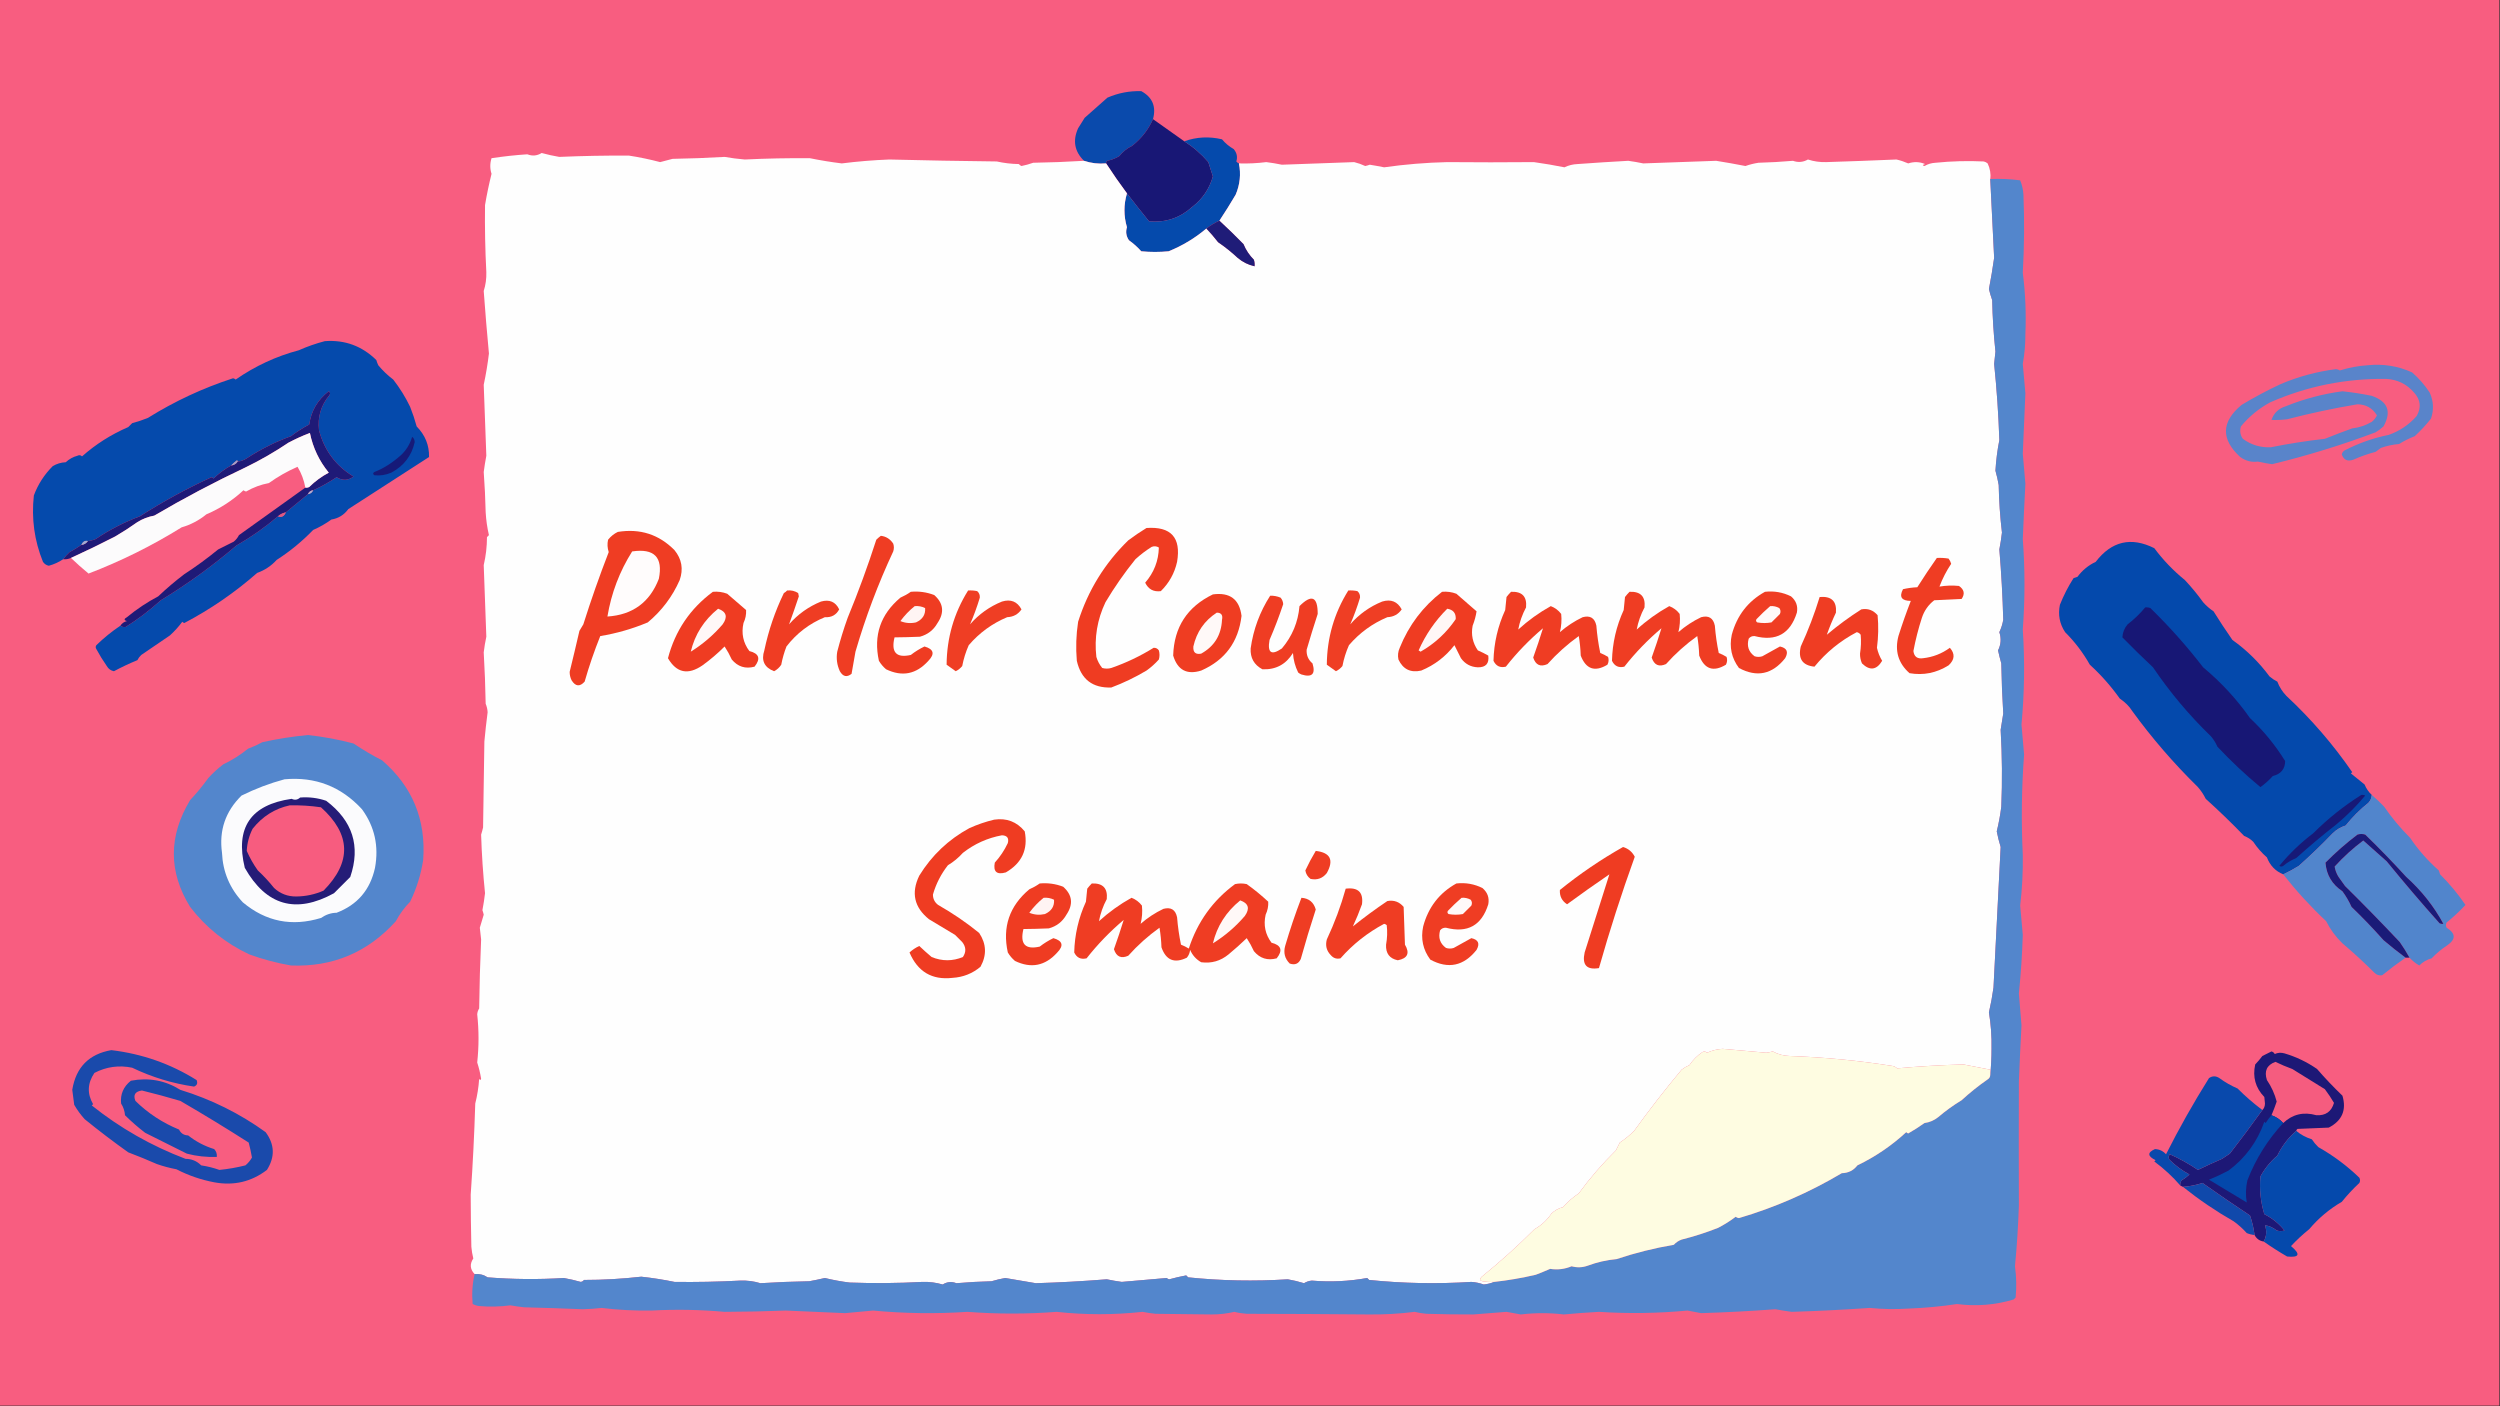 <?xml version="1.0" encoding="UTF-8"?>
<!DOCTYPE svg PUBLIC "-//W3C//DTD SVG 1.1//EN" "http://www.w3.org/Graphics/SVG/1.1/DTD/svg11.dtd">
<svg xmlns="http://www.w3.org/2000/svg" version="1.1" width="1920px" height="1080px" style="shape-rendering:geometricPrecision; text-rendering:geometricPrecision; image-rendering:optimizeQuality; fill-rule:evenodd; clip-rule:evenodd" xmlns:xlink="http://www.w3.org/1999/xlink">
<rect width="100%" height="100%" fill="#333333" stroke="none"/>
<g><path style="opacity:1" fill="#f85d80" d="M -0.5,-0.5 C 639.5,-0.5 1279.5,-0.5 1919.5,-0.5C 1919.5,359.5 1919.5,719.5 1919.5,1079.5C 1279.5,1079.5 639.5,1079.5 -0.5,1079.5C -0.5,719.5 -0.5,359.5 -0.5,-0.5 Z"/></g>
<g><path style="opacity:1" fill="#0a4aac" d="M 885.5,91.5 C 881.969,99.556 876.636,106.389 869.5,112C 865.59,113.907 862.256,116.573 859.5,120C 856.673,121.623 853.673,122.79 850.5,123.5C 849.702,123.957 849.369,124.624 849.5,125.5C 843.612,126.012 837.945,125.345 832.5,123.5C 825.204,116.276 823.704,107.942 828,98.5C 829.667,95.833 831.333,93.167 833,90.5C 838.833,85.333 844.667,80.167 850.5,75C 858.813,71.404 867.479,69.737 876.5,70C 885.099,74.709 888.099,81.876 885.5,91.5 Z"/></g>
<g><path style="opacity:1" fill="#181775" d="M 885.5,91.5 C 893.462,97.154 901.462,102.821 909.5,108.5C 916.336,112.82 922.503,118.154 928,124.5C 929.174,128.177 930.341,131.844 931.5,135.5C 928.796,145.061 923.462,152.894 915.5,159C 906.127,167.413 895.127,171.08 882.5,170C 876.696,162.865 871.03,155.698 865.5,148.5C 859.91,140.979 854.577,133.312 849.5,125.5C 849.369,124.624 849.702,123.957 850.5,123.5C 853.673,122.79 856.673,121.623 859.5,120C 862.256,116.573 865.59,113.907 869.5,112C 876.636,106.389 881.969,99.556 885.5,91.5 Z"/></g>
<g><path style="opacity:1" fill="#054aac" d="M 951.5,125.5 C 953.136,133.748 952.303,141.748 949,149.5C 944.973,156.338 940.807,163.004 936.5,169.5C 932.879,171.142 929.546,173.142 926.5,175.5C 917.818,182.846 908.151,188.68 897.5,193C 890.5,193.667 883.5,193.667 876.5,193C 873.631,189.796 870.465,186.963 867,184.5C 864.876,181.333 864.376,178 865.5,174.5C 862.942,165.847 862.942,157.18 865.5,148.5C 871.03,155.698 876.696,162.865 882.5,170C 895.127,171.08 906.127,167.413 915.5,159C 923.462,152.894 928.796,145.061 931.5,135.5C 930.341,131.844 929.174,128.177 928,124.5C 922.503,118.154 916.336,112.82 909.5,108.5C 918.976,105.15 928.643,104.65 938.5,107C 941.062,110.065 944.062,112.565 947.5,114.5C 949.917,117.434 950.584,120.6 949.5,124C 950.044,124.717 950.711,125.217 951.5,125.5 Z"/></g>
<g><path style="opacity:1" fill="#fefefe" d="M 832.5,123.5 C 837.945,125.345 843.612,126.012 849.5,125.5C 854.577,133.312 859.91,140.979 865.5,148.5C 862.942,157.18 862.942,165.847 865.5,174.5C 864.376,178 864.876,181.333 867,184.5C 870.465,186.963 873.631,189.796 876.5,193C 883.5,193.667 890.5,193.667 897.5,193C 908.151,188.68 917.818,182.846 926.5,175.5C 929.635,178.808 932.635,182.308 935.5,186C 940.764,189.59 945.764,193.59 950.5,198C 954.309,201.238 958.642,203.404 963.5,204.5C 963.66,202.801 963.494,201.134 963,199.5C 959.518,196.023 956.852,192.023 955,187.5C 948.991,181.325 942.825,175.325 936.5,169.5C 940.807,163.004 944.973,156.338 949,149.5C 952.303,141.748 953.136,133.748 951.5,125.5C 958.53,125.721 965.53,125.387 972.5,124.5C 976.544,125.005 980.544,125.671 984.5,126.5C 1002.97,125.801 1021.47,125.134 1040,124.5C 1042.9,125.205 1045.73,126.205 1048.5,127.5C 1049.69,127.244 1050.86,126.911 1052,126.5C 1055.72,127.096 1059.38,127.762 1063,128.5C 1079.04,126.219 1095.2,124.885 1111.5,124.5C 1133.67,124.71 1155.84,124.71 1178,124.5C 1185.92,125.604 1193.76,126.938 1201.5,128.5C 1204.64,126.978 1207.97,126.145 1211.5,126C 1224.5,125.047 1237.5,124.214 1250.5,123.5C 1254.36,124.028 1258.2,124.695 1262,125.5C 1280.65,124.807 1299.32,124.141 1318,123.5C 1325.52,124.698 1333.02,126.031 1340.5,127.5C 1343.75,126.355 1347.08,125.521 1350.5,125C 1359.36,124.763 1368.19,124.263 1377,123.5C 1380.98,124.939 1384.81,124.606 1388.5,122.5C 1393.03,123.976 1397.7,124.642 1402.5,124.5C 1420.51,123.928 1438.51,123.262 1456.5,122.5C 1459.59,123.21 1462.59,124.21 1465.5,125.5C 1469.99,124.04 1474.32,124.206 1478.5,126C 1476.4,126.556 1476.24,127.056 1478,127.5C 1480.58,125.981 1483.41,125.148 1486.5,125C 1498.81,123.74 1511.15,123.407 1523.5,124C 1524.62,124.249 1525.62,124.749 1526.5,125.5C 1528.41,129.534 1529.07,133.534 1528.5,137.5C 1529.44,157.671 1530.44,177.838 1531.5,198C 1530.36,206.149 1529.02,214.149 1527.5,222C 1528.17,224.859 1529.01,227.692 1530,230.5C 1530.27,243.704 1531.1,256.871 1532.5,270C 1532.13,273.163 1531.8,276.33 1531.5,279.5C 1533.51,298.957 1534.84,318.457 1535.5,338C 1533.97,345.69 1532.97,353.523 1532.5,361.5C 1533.52,365.113 1534.36,368.779 1535,372.5C 1535.23,384.712 1536.06,396.878 1537.5,409C 1537,413.366 1536.33,417.7 1535.5,422C 1537.01,439.957 1538.01,457.957 1538.5,476C 1537.94,479.291 1536.94,482.458 1535.5,485.5C 1537.09,490.374 1536.75,495.041 1534.5,499.5C 1535.23,502.852 1536.06,506.185 1537,509.5C 1537.21,522.355 1537.71,535.188 1538.5,548C 1537.87,552.175 1537.21,556.342 1536.5,560.5C 1537.64,580.142 1537.81,599.809 1537,619.5C 1536.21,625.944 1535.04,632.277 1533.5,638.5C 1534.29,642.561 1535.29,646.561 1536.5,650.5C 1534.73,686.49 1532.9,722.49 1531,758.5C 1530.12,764.898 1528.95,771.231 1527.5,777.5C 1529.03,786.74 1529.7,796.073 1529.5,805.5C 1529.5,812.342 1529.17,819.009 1528.5,825.5C 1528.5,824.167 1528.5,822.833 1528.5,821.5C 1521.74,820.196 1514.91,818.862 1508,817.5C 1490.92,817.947 1473.92,818.947 1457,820.5C 1455.82,819.316 1454.32,818.649 1452.5,818.5C 1426.81,814.444 1400.81,811.944 1374.5,811C 1369.87,810.888 1365.53,809.721 1361.5,807.5C 1359.86,807.941 1358.19,808.274 1356.5,808.5C 1345.33,807.524 1334.17,806.524 1323,805.5C 1318.77,805.757 1314.77,806.757 1311,808.5C 1309.95,807.483 1308.78,807.316 1307.5,808C 1303.5,810.667 1300.17,814 1297.5,818C 1295.34,818.914 1293.34,820.081 1291.5,821.5C 1278.79,836.714 1266.62,852.38 1255,868.5C 1251.65,871.848 1247.98,874.848 1244,877.5C 1243,879.5 1242,881.5 1241,883.5C 1230.57,893.762 1221.07,904.762 1212.5,916.5C 1208.01,919.492 1204.01,922.992 1200.5,927C 1197.06,927.92 1194.06,929.587 1191.5,932C 1188.12,937.047 1183.79,941.047 1178.5,944C 1165.57,956.935 1152.07,969.102 1138,980.5C 1136.15,982.23 1136.31,983.396 1138.5,984C 1141.48,984.498 1144.48,984.665 1147.5,984.5C 1145.05,985.529 1142.39,986.196 1139.5,986.5C 1136.44,985.388 1133.27,984.721 1130,984.5C 1103.73,986.171 1077.57,985.671 1051.5,983C 1051,982.5 1050.5,982 1050,981.5C 1035.96,984.047 1021.79,984.713 1007.5,983.5C 1005.32,983.697 1003.32,984.364 1001.5,985.5C 997.396,984.233 993.23,983.233 989,982.5C 963.418,984.139 937.918,983.639 912.5,981C 912,980.5 911.5,980 911,979.5C 906.664,980.313 902.331,981.313 898,982.5C 897.228,982.355 896.561,982.022 896,981.5C 884.552,982.479 873.052,983.479 861.5,984.5C 857.636,983.972 853.803,983.305 850,982.5C 831.871,983.959 813.704,984.959 795.5,985.5C 787.66,984.142 779.826,982.808 772,981.5C 768.471,982.131 764.971,982.964 761.5,984C 752.472,984.221 743.472,984.721 734.5,985.5C 730.843,984.064 727.343,984.397 724,986.5C 718.952,985.022 713.785,984.355 708.5,984.5C 689.841,985.522 671.174,985.688 652.5,985C 646.056,984.206 639.723,983.04 633.5,981.5C 629.536,982.439 625.536,983.272 621.5,984C 608.978,984.215 596.478,984.715 584,985.5C 578.983,983.973 573.816,983.307 568.5,983.5C 551.65,984.404 534.817,984.738 518,984.5C 509.594,982.768 501.094,981.435 492.5,980.5C 477.9,982.161 463.233,982.994 448.5,983C 447.892,983.87 447.059,984.37 446,984.5C 441.714,983.286 437.38,982.286 433,981.5C 413.514,982.719 394.014,982.552 374.5,981C 371.5,978.997 368.167,978.164 364.5,978.5C 360.973,974.8 360.64,970.8 363.5,966.5C 362.756,963.557 362.256,960.557 362,957.5C 361.697,944.128 361.53,930.794 361.5,917.5C 363.126,894.207 364.293,870.874 365,847.5C 366.569,841.29 367.569,834.957 368,828.5C 368.654,829.696 369.154,829.696 369.5,828.5C 368.822,824.251 367.822,820.084 366.5,816C 367.833,803.667 367.833,791.333 366.5,779C 366.625,777.373 367.125,775.873 368,774.5C 368.236,756.822 368.736,739.155 369.5,721.5C 369.233,718.493 368.899,715.493 368.5,712.5C 369.414,709.209 370.414,705.875 371.5,702.5C 371.244,701.311 370.911,700.144 370.5,699C 371.329,694.7 371.996,690.366 372.5,686C 370.968,671.035 369.968,656.035 369.5,641C 370.078,639.189 370.578,637.355 371,635.5C 371.333,613.5 371.667,591.5 372,569.5C 372.672,562.115 373.506,554.615 374.5,547C 374.369,544.747 373.869,542.581 373,540.5C 372.768,527.317 372.268,514.15 371.5,501C 371.981,496.963 372.648,492.963 373.5,489C 372.82,470.678 372.154,452.344 371.5,434C 373.151,426.974 373.984,419.807 374,412.5C 374.5,412 375,411.5 375.5,411C 374.176,405.282 373.343,399.449 373,393.5C 372.761,383.147 372.261,372.814 371.5,362.5C 372.045,358.306 372.711,354.14 373.5,350C 372.813,331.847 372.147,313.68 371.5,295.5C 373.196,287.575 374.529,279.575 375.5,271.5C 373.994,255.541 372.661,239.541 371.5,223.5C 372.986,218.796 373.652,213.962 373.5,209C 372.609,191.817 372.276,174.65 372.5,157.5C 373.848,149.479 375.515,141.479 377.5,133.5C 376.23,129.516 376.23,125.516 377.5,121.5C 386.606,120.107 395.773,119.107 405,118.5C 408.831,120.001 412.498,119.667 416,117.5C 420.461,118.732 424.961,119.732 429.5,120.5C 447.314,119.736 465.148,119.403 483,119.5C 490.982,120.72 498.982,122.387 507,124.5C 510.147,123.722 513.313,122.889 516.5,122C 529.852,121.779 543.185,121.279 556.5,120.5C 561.637,121.401 566.804,122.067 572,122.5C 588.68,121.702 605.346,121.368 622,121.5C 630.098,123.16 638.265,124.493 646.5,125.5C 658.6,123.976 670.767,122.976 683,122.5C 710.426,123.19 737.926,123.69 765.5,124C 771.056,125.239 776.722,125.906 782.5,126C 783.025,126.692 783.692,127.192 784.5,127.5C 787.564,126.879 790.564,126.045 793.5,125C 806.545,124.796 819.545,124.296 832.5,123.5 Z"/></g>
<g><path style="opacity:1" fill="#5386cc" d="M 1528.5,137.5 C 1536.2,137.169 1543.86,137.503 1551.5,138.5C 1552.93,142.019 1553.77,145.686 1554,149.5C 1554.81,169.524 1554.64,189.524 1553.5,209.5C 1555.49,225.13 1556.16,240.797 1555.5,256.5C 1555.53,264.233 1554.86,271.899 1553.5,279.5C 1554.15,287.008 1554.82,294.508 1555.5,302C 1554.83,317.493 1554.16,332.993 1553.5,348.5C 1554.17,356.167 1554.83,363.833 1555.5,371.5C 1554.75,385.65 1554.08,399.816 1553.5,414C 1555.23,437.081 1555.23,460.248 1553.5,483.5C 1555.12,507.88 1554.78,532.213 1552.5,556.5C 1553.17,564.167 1553.83,571.833 1554.5,579.5C 1552.58,605.14 1552.25,630.807 1553.5,656.5C 1553.7,669.561 1553.04,682.561 1551.5,695.5C 1552.15,703.008 1552.82,710.508 1553.5,718C 1553.03,733.08 1552.03,748.08 1550.5,763C 1551.21,771.116 1551.88,779.282 1552.5,787.5C 1551.74,801.816 1551.07,816.149 1550.5,830.5C 1550.39,862.351 1550.39,894.184 1550.5,926C 1549.98,941.526 1548.98,957.026 1547.5,972.5C 1548.6,980.47 1548.77,988.47 1548,996.5C 1547.5,997 1547,997.5 1546.5,998C 1532.22,1002.26 1517.72,1003.42 1503,1001.5C 1490.63,1003.37 1478.13,1004.53 1465.5,1005C 1455.66,1005.64 1445.82,1005.48 1436,1004.5C 1416.01,1005.87 1396.01,1006.87 1376,1007.5C 1371.8,1006.94 1367.63,1006.27 1363.5,1005.5C 1344.54,1006.9 1325.54,1007.9 1306.5,1008.5C 1303.01,1007.78 1299.51,1007.11 1296,1006.5C 1273.37,1008.65 1250.7,1008.98 1228,1007.5C 1218.97,1007.99 1209.97,1008.66 1201,1009.5C 1190.01,1008.19 1179.01,1008.19 1168,1009.5C 1164.33,1008.83 1160.67,1008.17 1157,1007.5C 1148.5,1008.15 1140,1008.82 1131.5,1009.5C 1119.56,1009.53 1107.56,1009.36 1095.5,1009C 1092.44,1008.74 1089.44,1008.24 1086.5,1007.5C 1074.58,1009 1062.58,1009.67 1050.5,1009.5C 1019.51,1009.21 988.512,1009.04 957.5,1009C 954.242,1008.79 951.076,1008.29 948,1007.5C 942.291,1008.85 936.458,1009.51 930.5,1009.5C 916.201,1009.34 901.868,1009.18 887.5,1009C 884.139,1008.66 880.806,1008.16 877.5,1007.5C 855.382,1009.9 833.382,1009.9 811.5,1007.5C 788.727,1009.26 765.894,1009.26 743,1007.5C 718.789,1009.12 694.622,1008.79 670.5,1006.5C 663.342,1007.24 656.176,1007.9 649,1008.5C 633.838,1007.78 618.671,1007.12 603.5,1006.5C 587.811,1007.12 572.144,1007.45 556.5,1007.5C 537.895,1005.82 519.228,1005.48 500.5,1006.5C 487.609,1006.71 474.776,1006.04 462,1004.5C 457.185,1005.06 452.352,1005.39 447.5,1005.5C 432.504,1004.88 417.504,1004.38 402.5,1004C 398.981,1003.62 395.481,1003.12 392,1002.5C 383.858,1003.59 375.692,1003.76 367.5,1003C 365.899,1002.73 364.399,1002.23 363,1001.5C 362.271,993.711 362.771,986.044 364.5,978.5C 368.167,978.164 371.5,978.997 374.5,981C 394.014,982.552 413.514,982.719 433,981.5C 437.38,982.286 441.714,983.286 446,984.5C 447.059,984.37 447.892,983.87 448.5,983C 463.233,982.994 477.9,982.161 492.5,980.5C 501.094,981.435 509.594,982.768 518,984.5C 534.817,984.738 551.65,984.404 568.5,983.5C 573.816,983.307 578.983,983.973 584,985.5C 596.478,984.715 608.978,984.215 621.5,984C 625.536,983.272 629.536,982.439 633.5,981.5C 639.723,983.04 646.056,984.206 652.5,985C 671.174,985.688 689.841,985.522 708.5,984.5C 713.785,984.355 718.952,985.022 724,986.5C 727.343,984.397 730.843,984.064 734.5,985.5C 743.472,984.721 752.472,984.221 761.5,984C 764.971,982.964 768.471,982.131 772,981.5C 779.826,982.808 787.66,984.142 795.5,985.5C 813.704,984.959 831.871,983.959 850,982.5C 853.803,983.305 857.636,983.972 861.5,984.5C 873.052,983.479 884.552,982.479 896,981.5C 896.561,982.022 897.228,982.355 898,982.5C 902.331,981.313 906.664,980.313 911,979.5C 911.5,980 912,980.5 912.5,981C 937.918,983.639 963.418,984.139 989,982.5C 993.23,983.233 997.396,984.233 1001.5,985.5C 1003.32,984.364 1005.32,983.697 1007.5,983.5C 1021.79,984.713 1035.96,984.047 1050,981.5C 1050.5,982 1051,982.5 1051.5,983C 1077.57,985.671 1103.73,986.171 1130,984.5C 1133.27,984.721 1136.44,985.388 1139.5,986.5C 1142.39,986.196 1145.05,985.529 1147.5,984.5C 1158.3,983.318 1168.96,981.484 1179.5,979C 1183.21,977.598 1186.87,976.098 1190.5,974.5C 1196.18,975.379 1201.68,974.712 1207,972.5C 1211.19,973.666 1215.36,973.499 1219.5,972C 1226.58,969.362 1233.91,967.695 1241.5,967C 1255.93,962.183 1270.6,958.516 1285.5,956C 1287.16,954.171 1289.16,952.837 1291.5,952C 1301.02,949.603 1310.36,946.603 1319.5,943C 1324.25,940.542 1328.75,937.708 1333,934.5C 1333.72,935.059 1334.56,935.392 1335.5,935.5C 1363.08,927.387 1389.42,915.887 1414.5,901C 1419.49,900.897 1423.49,898.897 1426.5,895C 1440.27,888.367 1452.77,879.867 1464,869.5C 1464.41,869.957 1464.91,870.291 1465.5,870.5C 1469.8,868.037 1473.96,865.371 1478,862.5C 1481.93,861.952 1485.43,860.452 1488.5,858C 1494.15,853.177 1500.15,848.843 1506.5,845C 1512.84,839.176 1519.5,833.843 1526.5,829C 1527.82,828.184 1528.49,827.017 1528.5,825.5C 1529.17,819.009 1529.5,812.342 1529.5,805.5C 1529.7,796.073 1529.03,786.74 1527.5,777.5C 1528.95,771.231 1530.12,764.898 1531,758.5C 1532.9,722.49 1534.73,686.49 1536.5,650.5C 1535.29,646.561 1534.29,642.561 1533.5,638.5C 1535.04,632.277 1536.21,625.944 1537,619.5C 1537.81,599.809 1537.64,580.142 1536.5,560.5C 1537.21,556.342 1537.87,552.175 1538.5,548C 1537.71,535.188 1537.21,522.355 1537,509.5C 1536.06,506.185 1535.23,502.852 1534.5,499.5C 1536.75,495.041 1537.09,490.374 1535.5,485.5C 1536.94,482.458 1537.94,479.291 1538.5,476C 1538.01,457.957 1537.01,439.957 1535.5,422C 1536.33,417.7 1537,413.366 1537.5,409C 1536.06,396.878 1535.23,384.712 1535,372.5C 1534.36,368.779 1533.52,365.113 1532.5,361.5C 1532.97,353.523 1533.97,345.69 1535.5,338C 1534.84,318.457 1533.51,298.957 1531.5,279.5C 1531.8,276.33 1532.13,273.163 1532.5,270C 1531.1,256.871 1530.27,243.704 1530,230.5C 1529.01,227.692 1528.17,224.859 1527.5,222C 1529.02,214.149 1530.36,206.149 1531.5,198C 1530.44,177.838 1529.44,157.671 1528.5,137.5 Z"/></g>
<g><path style="opacity:1" fill="#1f1c78" d="M 936.5,169.5 C 942.825,175.325 948.991,181.325 955,187.5C 956.852,192.023 959.518,196.023 963,199.5C 963.494,201.134 963.66,202.801 963.5,204.5C 958.642,203.404 954.309,201.238 950.5,198C 945.764,193.59 940.764,189.59 935.5,186C 932.635,182.308 929.635,178.808 926.5,175.5C 929.546,173.142 932.879,171.142 936.5,169.5 Z"/></g>
<g><path style="opacity:1" fill="#054aac" d="M 92.5,480.5 C 93.568,481.434 94.901,481.768 96.5,481.5C 105.585,475.828 114.585,468.995 123.5,461C 143.952,448.548 163.285,434.548 181.5,419C 192.856,412.477 203.523,404.977 213.5,396.5C 216.196,397.569 218.196,396.569 219.5,393.5C 225.191,388.803 230.858,384.137 236.5,379.5C 238.404,379.262 239.738,378.262 240.5,376.5C 246.73,373.715 252.73,370.382 258.5,366.5C 263.023,369.267 267.357,369.1 271.5,366C 257.991,357.88 249.157,346.047 245,330.5C 243.8,320.288 246.467,311.288 253,303.5C 253.749,302.365 253.583,301.365 252.5,300.5C 244.001,307.006 239.001,315.506 237.5,326C 232.544,328.637 227.877,331.637 223.5,335C 211.523,339.329 200.19,344.996 189.5,352C 187.35,353.411 185.016,354.245 182.5,354.5C 182.565,354.062 182.399,353.728 182,353.5C 180.333,354.733 178.833,356.067 177.5,357.5C 172.623,360.203 168.123,363.536 164,367.5C 163.586,367.043 163.086,366.709 162.5,366.5C 143.398,375.215 125.065,385.215 107.5,396.5C 95.493,401.004 84.16,406.837 73.5,414C 71.564,414.813 69.564,415.313 67.5,415.5C 65.288,414.953 63.621,415.953 62.5,418.5C 59.692,420.439 56.692,422.272 53.5,424C 51.627,425.704 49.96,427.537 48.5,429.5C 45.144,431.735 41.478,433.402 37.5,434.5C 35.617,434.124 34.117,433.124 33,431.5C 26.389,415.221 24.056,398.221 26,380.5C 29.188,371.961 34.021,364.461 40.5,358C 43.569,356.154 46.902,355.154 50.5,355C 53.062,352.587 56.062,350.92 59.5,350C 60.784,349.316 61.95,349.483 63,350.5C 73.599,341.114 85.432,333.614 98.5,328C 99.5,327 100.5,326 101.5,325C 105.575,323.917 109.575,322.584 113.5,321C 134.164,308.122 155.997,297.955 179,290.5C 179.772,290.645 180.439,290.978 181,291.5C 195.919,281.121 212.086,273.621 229.5,269C 235.91,266.138 242.576,263.805 249.5,262C 264.824,260.886 277.991,265.72 289,276.5C 289.402,277.872 289.902,279.205 290.5,280.5C 293.891,284.601 297.724,288.268 302,291.5C 307.115,298.074 311.449,305.074 315,312.5C 316.946,317.396 318.613,322.396 320,327.5C 326.542,334.155 329.708,341.989 329.5,351C 308.895,364.241 288.229,377.574 267.5,391C 264.211,395.473 259.878,398.139 254.5,399C 250.127,402.186 245.46,404.853 240.5,407C 232.111,415.713 222.778,423.38 212.5,430C 208.33,434.585 203.33,437.918 197.5,440C 180.306,455.087 161.639,467.921 141.5,478.5C 140.914,478.291 140.414,477.957 140,477.5C 137.203,481.299 134.036,484.799 130.5,488C 123.2,492.988 115.867,497.988 108.5,503C 107.257,504.154 106.257,505.488 105.5,507C 99.303,509.558 93.303,512.391 87.5,515.5C 85.08,515.018 83.247,513.685 82,511.5C 79.082,507.334 76.416,503.001 74,498.5C 73.333,497.5 73.333,496.5 74,495.5C 79.751,489.908 85.918,484.908 92.5,480.5 Z"/></g>
<g><path style="opacity:1" fill="#5984ca" d="M 1818.5,280.5 C 1830.35,279.286 1841.68,281.119 1852.5,286C 1857.71,290.547 1862.21,295.714 1866,301.5C 1868.98,308.02 1869.31,314.687 1867,321.5C 1863.16,326.368 1859,330.868 1854.5,335C 1850.29,336.623 1846.29,338.623 1842.5,341C 1837.69,341.409 1833.02,342.409 1828.5,344C 1827.17,345 1825.83,346 1824.5,347C 1818.67,348.54 1813.01,350.54 1807.5,353C 1802.97,354.628 1799.97,353.295 1798.5,349C 1798.76,347.739 1799.43,346.739 1800.5,346C 1811.29,340.405 1822.62,336.405 1834.5,334C 1843,331.009 1850.17,326.176 1856,319.5C 1859.7,313.03 1859.03,307.03 1854,301.5C 1848.33,294.917 1841.17,291.417 1832.5,291C 1801.38,290.617 1771.71,296.617 1743.5,309C 1734.79,313.715 1727.29,319.882 1721,327.5C 1720,330.993 1720.5,334.159 1722.5,337C 1728.86,341.678 1736.02,343.844 1744,343.5C 1757.74,340.738 1771.57,338.572 1785.5,337C 1792.5,334.174 1799.5,331.508 1806.5,329C 1811.81,328.388 1816.81,326.721 1821.5,324C 1823.23,322.611 1824.56,320.944 1825.5,319C 1822.08,313.427 1817.08,310.594 1810.5,310.5C 1792.4,313.519 1774.4,317.352 1756.5,322C 1752.51,322.499 1748.51,322.666 1744.5,322.5C 1746.29,317.214 1749.96,313.714 1755.5,312C 1769.5,306.334 1784,302.501 1799,300.5C 1806.57,301.303 1814.07,302.47 1821.5,304C 1833.9,308.281 1836.9,316.115 1830.5,327.5C 1828.64,329.192 1826.64,330.692 1824.5,332C 1798.47,341.788 1771.97,349.955 1745,356.5C 1741.26,355.993 1737.59,355.327 1734,354.5C 1729.19,355.171 1724.69,354.004 1720.5,351C 1705.55,337.345 1705.88,324.012 1721.5,311C 1731.12,305.187 1741.12,299.854 1751.5,295C 1765.09,289.228 1779.25,285.394 1794,283.5C 1795.11,283.585 1796.11,283.919 1797,284.5C 1804.11,282.285 1811.27,280.951 1818.5,280.5 Z"/></g>
<g><path style="opacity:1" fill="#1f1a77" d="M 240.5,376.5 C 238.596,376.738 237.262,377.738 236.5,379.5C 230.858,384.137 225.191,388.803 219.5,393.5C 217.216,393.975 215.216,394.975 213.5,396.5C 203.523,404.977 192.856,412.477 181.5,419C 163.285,434.548 143.952,448.548 123.5,461C 114.585,468.995 105.585,475.828 96.5,481.5C 94.901,481.768 93.568,481.434 92.5,480.5C 93.574,478.716 95.24,477.549 97.5,477C 95.109,476.309 95.109,475.309 97.5,474C 105.005,467.811 113.005,462.478 121.5,458C 127.873,451.958 134.54,446.292 141.5,441C 150.521,435.156 159.188,428.822 167.5,422C 171.5,420 175.5,418 179.5,416C 181.213,414.622 182.547,412.955 183.5,411C 200.647,398.786 217.647,386.619 234.5,374.5C 235.552,374.649 236.552,374.483 237.5,374C 241.967,369.6 246.967,365.934 252.5,363C 245.193,354.113 240.359,343.946 238,332.5C 232.388,334.634 226.888,337.134 221.5,340C 210.958,347.105 199.958,353.439 188.5,359C 164.607,370.28 141.274,382.613 118.5,396C 113.828,396.838 109.495,398.504 105.5,401C 100.004,404.916 94.337,408.582 88.5,412C 77.269,417.783 65.935,423.283 54.5,428.5C 52.621,429.341 50.621,429.675 48.5,429.5C 49.96,427.537 51.627,425.704 53.5,424C 56.692,422.272 59.692,420.439 62.5,418.5C 64.674,418.25 66.341,417.25 67.5,415.5C 69.564,415.313 71.564,414.813 73.5,414C 84.16,406.837 95.493,401.004 107.5,396.5C 125.065,385.215 143.398,375.215 162.5,366.5C 163.086,366.709 163.586,367.043 164,367.5C 168.123,363.536 172.623,360.203 177.5,357.5C 179.674,357.25 181.341,356.25 182.5,354.5C 185.016,354.245 187.35,353.411 189.5,352C 200.19,344.996 211.523,339.329 223.5,335C 227.877,331.637 232.544,328.637 237.5,326C 239.001,315.506 244.001,307.006 252.5,300.5C 253.583,301.365 253.749,302.365 253,303.5C 246.467,311.288 243.8,320.288 245,330.5C 249.157,346.047 257.991,357.88 271.5,366C 267.357,369.1 263.023,369.267 258.5,366.5C 252.73,370.382 246.73,373.715 240.5,376.5 Z"/></g>
<g><path style="opacity:1" fill="#fcfbfc" d="M 234.5,374.5 C 233.49,368.804 231.49,363.471 228.5,358.5C 220.711,361.894 213.378,366.06 206.5,371C 200.373,372.137 194.54,374.303 189,377.5C 188.228,377.355 187.561,377.022 187,376.5C 178.657,384.302 169.157,390.469 158.5,395C 152.87,399.621 146.537,402.954 139.5,405C 116.765,419.118 92.932,430.951 68,440.5C 63.342,436.675 58.842,432.675 54.5,428.5C 65.935,423.283 77.269,417.783 88.5,412C 94.337,408.582 100.004,404.916 105.5,401C 109.495,398.504 113.828,396.838 118.5,396C 141.274,382.613 164.607,370.28 188.5,359C 199.958,353.439 210.958,347.105 221.5,340C 226.888,337.134 232.388,334.634 238,332.5C 240.359,343.946 245.193,354.113 252.5,363C 246.967,365.934 241.967,369.6 237.5,374C 236.552,374.483 235.552,374.649 234.5,374.5 Z"/></g>
<g><path style="opacity:1" fill="#161a78" d="M 316.5,335.5 C 317.748,336.334 318.415,337.667 318.5,339.5C 316.169,350.015 310.169,357.849 300.5,363C 296.309,364.801 291.975,365.467 287.5,365C 286.289,364.107 286.289,363.274 287.5,362.5C 294.332,359.902 301.165,355.569 308,349.5C 312.112,345.61 314.945,340.943 316.5,335.5 Z"/></g>
<g><path style="opacity:1" fill="#9fa4cc" d="M 182.5,354.5 C 181.341,356.25 179.674,357.25 177.5,357.5C 178.833,356.067 180.333,354.733 182,353.5C 182.399,353.728 182.565,354.062 182.5,354.5 Z"/></g>
<g><path style="opacity:1" fill="#abb3d5" d="M 240.5,376.5 C 239.738,378.262 238.404,379.262 236.5,379.5C 237.262,377.738 238.596,376.738 240.5,376.5 Z"/></g>
<g><path style="opacity:1" fill="#de5983" d="M 219.5,393.5 C 218.196,396.569 216.196,397.569 213.5,396.5C 215.216,394.975 217.216,393.975 219.5,393.5 Z"/></g>
<g><path style="opacity:1" fill="#ef3c22" d="M 880.5,405.5 C 899.344,404.179 907.178,412.845 904,431.5C 902.031,440.275 897.865,447.775 891.5,454C 885.94,454.72 881.94,452.553 879.5,447.5C 886.253,439.737 889.753,430.737 890,420.5C 888.274,419.424 886.441,419.257 884.5,420C 880.049,422.783 875.883,425.95 872,429.5C 863.554,439.948 855.887,450.948 849,462.5C 842.665,475.839 840.332,489.839 842,504.5C 842.937,507.656 844.437,510.489 846.5,513C 848.833,513.667 851.167,513.667 853.5,513C 864.985,509.006 875.818,503.839 886,497.5C 887.711,497.439 889.044,498.106 890,499.5C 890.667,501.833 890.667,504.167 890,506.5C 887.131,509.704 883.965,512.537 880.5,515C 871.886,520.14 862.886,524.473 853.5,528C 839.064,528.521 830.23,521.688 827,507.5C 826.135,497.448 826.469,487.448 828,477.5C 835.628,453.4 848.462,432.567 866.5,415C 871.071,411.579 875.737,408.412 880.5,405.5 Z"/></g>
<g><path style="opacity:1" fill="#ef3d23" d="M 474.5,408.5 C 491.57,405.765 506.07,410.431 518,422.5C 523.619,429.382 524.952,437.048 522,445.5C 516.373,458.257 508.206,469.09 497.5,478C 485.629,482.962 473.462,486.462 461,488.5C 456.413,499.927 452.413,511.594 449,523.5C 445.303,527.582 441.97,527.249 439,522.5C 437.994,520.466 437.494,518.3 437.5,516C 440.076,505.529 442.576,495.029 445,484.5C 446,482.833 447,481.167 448,479.5C 453.902,460.796 460.402,442.296 467.5,424C 466.464,420.879 466.297,417.713 467,414.5C 469.114,411.879 471.614,409.879 474.5,408.5 Z"/></g>
<g><path style="opacity:1" fill="#ef3d23" d="M 676.5,411.5 C 680.503,411.971 683.669,413.971 686,417.5C 686.667,419.5 686.667,421.5 686,423.5C 674.344,448.467 664.678,474.134 657,500.5C 656.065,506.187 655.065,511.854 654,517.5C 650.4,520.354 647.4,519.687 645,515.5C 642.8,510.697 642.133,505.697 643,500.5C 645.254,491.735 647.921,483.068 651,474.5C 659.097,454.883 666.431,434.883 673,414.5C 674.145,413.364 675.312,412.364 676.5,411.5 Z"/></g>
<g><path style="opacity:1" fill="#a0afd5" d="M 67.5,415.5 C 66.341,417.25 64.674,418.25 62.5,418.5C 63.621,415.953 65.288,414.953 67.5,415.5 Z"/></g>
<g><path style="opacity:1" fill="#0449ac" d="M 1821.5,610.5 C 1821.39,612.783 1820.56,614.783 1819,616.5C 1812.5,621.667 1806.67,627.5 1801.5,634C 1797.63,635.217 1794.3,637.217 1791.5,640C 1783.19,648.642 1774.52,656.976 1765.5,665C 1761.61,667.446 1757.61,669.612 1753.5,671.5C 1747.51,669.012 1743.35,664.678 1741,658.5C 1736.99,654.989 1733.49,650.989 1730.5,646.5C 1728.51,644.501 1726.17,643.001 1723.5,642C 1713.94,632.109 1704.11,622.609 1694,613.5C 1692.39,610.228 1690.39,607.228 1688,604.5C 1669.33,586.152 1652.5,566.652 1637.5,546C 1635.34,542.502 1632.17,539.335 1628,536.5C 1621.25,527 1613.59,518.334 1605,510.5C 1599.85,501.339 1593.52,493.005 1586,485.5C 1581.78,479.119 1580.45,472.119 1582,464.5C 1584.86,457.276 1588.36,450.442 1592.5,444C 1593.5,443.667 1594.5,443.333 1595.5,443C 1599.21,437.982 1603.88,434.148 1609.5,431.5C 1621.68,415.598 1636.68,412.098 1654.5,421C 1661.27,430.103 1669.1,438.27 1678,445.5C 1683.04,450.876 1687.71,456.542 1692,462.5C 1694.37,465.206 1697.04,467.539 1700,469.5C 1704.64,476.972 1709.48,484.306 1714.5,491.5C 1725.43,499.258 1734.93,508.591 1743,519.5C 1744.83,521.081 1746.83,522.415 1749,523.5C 1750.58,527.675 1752.92,531.341 1756,534.5C 1775.1,552.315 1791.93,571.815 1806.5,593C 1806.17,593.333 1805.83,593.667 1805.5,594C 1809,596.833 1812.5,599.667 1816,602.5C 1817.27,605.597 1819.11,608.264 1821.5,610.5 Z"/></g>
<g><path style="opacity:1" fill="#fffcfc" d="M 485.5,423.5 C 502.479,420.976 509.312,427.976 506,444.5C 499.069,462.558 485.902,472.225 466.5,473.5C 469.492,455.505 475.826,438.838 485.5,423.5 Z"/></g>
<g><path style="opacity:1" fill="#ef3d23" d="M 1487.5,428.5 C 1490.52,428.335 1493.52,428.502 1496.5,429C 1497.43,430.194 1498.1,431.527 1498.5,433C 1494.82,438.522 1491.82,444.355 1489.5,450.5C 1494.48,449.668 1499.48,449.502 1504.5,450C 1508.54,452.805 1509.21,456.138 1506.5,460C 1499.5,460.333 1492.5,460.667 1485.5,461C 1481.01,464.46 1477.84,468.96 1476,474.5C 1473.29,482.858 1471.12,491.358 1469.5,500C 1470.04,504.366 1472.54,506.199 1477,505.5C 1484.53,504.653 1491.36,501.986 1497.5,497.5C 1501.59,502.134 1501.25,506.634 1496.5,511C 1487.13,516.849 1477.13,518.849 1466.5,517C 1457.87,509.368 1455.04,499.868 1458,488.5C 1460.88,479.352 1464.05,470.352 1467.5,461.5C 1460.39,461.444 1458.39,458.444 1461.5,452.5C 1465.12,451.675 1468.79,451.175 1472.5,451C 1477.33,443.346 1482.33,435.846 1487.5,428.5 Z"/></g>
<g><path style="opacity:1" fill="#ef3c22" d="M 547.5,454.5 C 551.308,454.163 554.974,454.663 558.5,456C 563.333,460.167 568.167,464.333 573,468.5C 573.192,471.947 572.525,475.28 571,478.5C 569.234,486.451 570.734,493.617 575.5,500C 583.024,501.904 584.357,505.904 579.5,512C 572.451,513.886 566.618,512.053 562,506.5C 560.421,503.006 558.587,499.673 556.5,496.5C 551.205,501.807 545.539,506.641 539.5,511C 528.396,518.637 519.563,516.804 513,505.5C 518.541,484.402 530.041,467.402 547.5,454.5 Z"/></g>
<g><path style="opacity:1" fill="#ef3d23" d="M 604.5,453.5 C 607.602,453.154 610.435,453.821 613,455.5C 613.167,456.333 613.333,457.167 613.5,458C 611.075,465.317 608.575,472.484 606,479.5C 612.749,471.762 620.915,465.929 630.5,462C 637.024,460.161 641.691,462.161 644.5,468C 642.196,472.322 638.529,474.322 633.5,474C 621.628,478.878 611.794,486.378 604,496.5C 602.243,501.037 600.91,505.704 600,510.5C 598.595,512.651 596.761,514.318 594.5,515.5C 586.963,512.582 584.463,507.249 587,499.5C 590.207,484.212 595.207,469.545 602,455.5C 602.995,454.934 603.828,454.267 604.5,453.5 Z"/></g>
<g><path style="opacity:1" fill="#ef3c22" d="M 699.5,454.5 C 705.732,453.939 711.732,454.772 717.5,457C 724.599,463.296 725.432,470.463 720,478.5C 716.957,483.877 712.457,487.377 706.5,489C 699.895,489.283 693.395,489.45 687,489.5C 684.198,501.025 688.365,505.525 699.5,503C 702.811,500.433 706.311,498.266 710,496.5C 717.125,498.538 718.125,502.205 713,507.5C 703.734,517.817 692.9,519.984 680.5,514C 678.291,512.127 676.458,509.96 675,507.5C 670.723,487.997 676.223,471.831 691.5,459C 694.391,457.726 697.058,456.226 699.5,454.5 Z"/></g>
<g><path style="opacity:1" fill="#ef3e24" d="M 743.5,453.5 C 745.857,453.337 748.19,453.503 750.5,454C 751.98,455.299 752.646,456.966 752.5,459C 750.366,466.077 747.866,472.91 745,479.5C 751.796,471.697 759.963,465.864 769.5,462C 776.251,459.948 781.251,461.948 784.5,468C 781.924,471.792 778.257,473.792 773.5,474C 761.983,478.843 752.15,486.01 744,495.5C 741.717,500.628 740.051,505.962 739,511.5C 737.611,513.227 735.944,514.561 734,515.5C 731.677,513.848 729.344,512.181 727,510.5C 727.136,489.928 732.636,470.928 743.5,453.5 Z"/></g>
<g><path style="opacity:1" fill="#ef3e24" d="M 1035.5,453.5 C 1037.86,453.337 1040.19,453.503 1042.5,454C 1043.98,455.299 1044.65,456.966 1044.5,459C 1042.37,466.077 1039.87,472.91 1037,479.5C 1043.8,471.697 1051.96,465.864 1061.5,462C 1068.25,459.948 1073.25,461.948 1076.5,468C 1073.92,471.792 1070.26,473.792 1065.5,474C 1053.98,478.843 1044.15,486.01 1036,495.5C 1033.72,500.628 1032.05,505.962 1031,511.5C 1029.61,513.227 1027.94,514.561 1026,515.5C 1023.68,513.848 1021.34,512.181 1019,510.5C 1019.14,489.928 1024.64,470.928 1035.5,453.5 Z"/></g>
<g><path style="opacity:1" fill="#ef3c22" d="M 1107.5,454.5 C 1111.31,454.163 1114.97,454.663 1118.5,456C 1123.67,460.5 1128.83,465 1134,469.5C 1133.44,473.183 1132.44,476.85 1131,480.5C 1129.66,487.388 1130.99,493.722 1135,499.5C 1137.77,500.687 1140.44,502.02 1143,503.5C 1143.79,509.582 1141.13,512.582 1135,512.5C 1129.55,512.277 1125.22,509.943 1122,505.5C 1120.33,502.167 1118.67,498.833 1117,495.5C 1110.17,504.314 1101.67,510.814 1091.5,515C 1083.36,516.847 1077.53,514.014 1074,506.5C 1073.35,503.406 1073.68,500.406 1075,497.5C 1082,480.112 1092.84,465.779 1107.5,454.5 Z"/></g>
<g><path style="opacity:1" fill="#ef3d23" d="M 1355.5,454.5 C 1362.55,453.718 1369.22,454.885 1375.5,458C 1379.42,461.328 1380.92,465.495 1380,470.5C 1374.89,486.804 1364.06,492.804 1347.5,488.5C 1345.63,488.39 1344.13,489.056 1343,490.5C 1341.42,496.15 1342.92,500.65 1347.5,504C 1349.5,504.667 1351.5,504.667 1353.5,504C 1358.04,501.437 1362.54,498.937 1367,496.5C 1372.38,497.685 1373.71,500.685 1371,505.5C 1361.12,517.933 1349.28,520.433 1335.5,513C 1329.85,505.443 1328.01,496.943 1330,487.5C 1333.94,472.758 1342.44,461.758 1355.5,454.5 Z"/></g>
<g><path style="opacity:1" fill="#ef3d23" d="M 1160.5,454.5 C 1168.99,454.151 1172.82,458.151 1172,466.5C 1169.09,471.956 1167.09,477.622 1166,483.5C 1173.64,476.514 1181.98,470.514 1191,465.5C 1194.22,466.716 1196.89,468.716 1199,471.5C 1199.48,476.3 1199.15,480.966 1198,485.5C 1203.29,480.881 1209.13,477.047 1215.5,474C 1221.28,472.474 1224.78,474.641 1226,480.5C 1226.56,487.579 1227.56,494.579 1229,501.5C 1231.09,502.308 1233.09,503.308 1235,504.5C 1235.69,506.568 1235.52,508.568 1234.5,510.5C 1224.86,516.278 1218.03,513.945 1214,503.5C 1213.83,498.467 1213.33,493.467 1212.5,488.5C 1203.73,494.769 1195.73,501.935 1188.5,510C 1183.04,512.441 1179.38,510.774 1177.5,505C 1180.21,497.443 1182.71,489.943 1185,482.5C 1174.48,491.384 1164.98,501.218 1156.5,512C 1152.11,513.057 1148.95,511.557 1147,507.5C 1147.32,493.918 1150.32,480.918 1156,468.5C 1156.33,465.167 1156.67,461.833 1157,458.5C 1158.1,457.051 1159.27,455.718 1160.5,454.5 Z"/></g>
<g><path style="opacity:1" fill="#ef3d23" d="M 1251.5,454.5 C 1259.99,454.151 1263.82,458.151 1263,466.5C 1260.09,471.956 1258.09,477.622 1257,483.5C 1264.64,476.514 1272.98,470.514 1282,465.5C 1285.22,466.716 1287.89,468.716 1290,471.5C 1290.48,476.3 1290.15,480.966 1289,485.5C 1294.29,480.881 1300.13,477.047 1306.5,474C 1312.28,472.474 1315.78,474.641 1317,480.5C 1317.56,487.579 1318.56,494.579 1320,501.5C 1322.09,502.308 1324.09,503.308 1326,504.5C 1326.69,506.568 1326.52,508.568 1325.5,510.5C 1315.86,516.278 1309.03,513.945 1305,503.5C 1304.83,498.467 1304.33,493.467 1303.5,488.5C 1294.73,494.769 1286.73,501.935 1279.5,510C 1274.04,512.441 1270.38,510.774 1268.5,505C 1271.21,497.443 1273.71,489.943 1276,482.5C 1265.48,491.384 1255.98,501.218 1247.5,512C 1243.11,513.057 1239.95,511.557 1238,507.5C 1238.32,493.918 1241.32,480.918 1247,468.5C 1247.33,465.167 1247.67,461.833 1248,458.5C 1249.1,457.051 1250.27,455.718 1251.5,454.5 Z"/></g>
<g><path style="opacity:1" fill="#ef3d22" d="M 931.5,456.5 C 944.541,454.734 951.874,460.234 953.5,473C 951.127,493.019 940.794,507.019 922.5,515C 911.545,518.437 904.378,514.604 901,503.5C 901.64,481.686 911.807,466.019 931.5,456.5 Z"/></g>
<g><path style="opacity:1" fill="#ef3d23" d="M 975.5,457.5 C 978.271,457.421 980.937,457.921 983.5,459C 984.718,460.438 985.385,462.105 985.5,464C 982.397,473.309 978.897,482.476 975,491.5C 973.232,501.421 976.399,503.588 984.5,498C 992.446,488.607 996.946,477.774 998,465.5C 1007.35,456.178 1012.01,458.178 1012,471.5C 1009.01,480.644 1006.17,489.811 1003.5,499C 1003.26,503.288 1004.76,506.788 1008,509.5C 1010.5,517.667 1007.67,520.5 999.5,518C 998.584,517.626 997.75,517.126 997,516.5C 994.647,511.774 993.314,506.774 993,501.5C 987.557,510.303 979.724,514.47 969.5,514C 963.13,510.595 960.13,505.262 960.5,498C 962.557,483.391 967.557,469.891 975.5,457.5 Z"/></g>
<g><path style="opacity:1" fill="#ef3d23" d="M 1397.5,458.5 C 1406.54,457.713 1410.71,461.713 1410,470.5C 1407.32,476.163 1404.99,481.83 1403,487.5C 1411.39,480.39 1420.22,473.89 1429.5,468C 1434.51,467.083 1438.67,468.583 1442,472.5C 1442.77,480.863 1442.61,489.196 1441.5,497.5C 1442.28,501.054 1443.61,504.387 1445.5,507.5C 1441.19,514.635 1436.02,515.301 1430,509.5C 1428.96,507.13 1428.46,504.63 1428.5,502C 1429.26,497.173 1429.43,492.34 1429,487.5C 1428.26,486.426 1427.26,485.759 1426,485.5C 1413.39,492.109 1402.55,500.942 1393.5,512C 1384.25,511.044 1380.75,505.877 1383,496.5C 1388.7,484.115 1393.53,471.448 1397.5,458.5 Z"/></g>
<g><path style="opacity:1" fill="#fff4f3" d="M 702.5,465.5 C 705.32,465.248 707.986,465.748 710.5,467C 710.867,472.041 708.534,475.708 703.5,478C 699.309,478.922 695.309,478.588 691.5,477C 694.697,472.638 698.363,468.805 702.5,465.5 Z"/></g>
<g><path style="opacity:1" fill="#fff9f9" d="M 1359.5,465.5 C 1361.99,465.298 1364.32,465.798 1366.5,467C 1367.55,468.388 1367.72,469.888 1367,471.5C 1364.83,473.667 1362.67,475.833 1360.5,478C 1356.83,478.667 1353.17,478.667 1349.5,478C 1348.55,477.282 1348.38,476.449 1349,475.5C 1352.4,471.935 1355.9,468.602 1359.5,465.5 Z"/></g>
<g><path style="opacity:1" fill="#171775" d="M 1647.5,466.5 C 1648.87,466.343 1650.21,466.51 1651.5,467C 1666.2,481.349 1679.7,496.515 1692,512.5C 1705.78,523.946 1717.78,536.946 1728,551.5C 1738.45,561.288 1747.45,572.288 1755,584.5C 1754.91,590.616 1751.74,594.449 1745.5,596C 1742.68,599.147 1739.52,601.98 1736,604.5C 1724.42,594.927 1713.42,584.594 1703,573.5C 1701.73,570.567 1700.06,567.901 1698,565.5C 1681.25,549.268 1666.42,531.601 1653.5,512.5C 1645.54,505.042 1637.71,497.375 1630,489.5C 1630.15,485.84 1631.48,482.506 1634,479.5C 1639.03,475.636 1643.53,471.303 1647.5,466.5 Z"/></g>
<g><path style="opacity:1" fill="#fff8f7" d="M 551.5,467.5 C 557.906,469.771 559.073,473.771 555,479.5C 547.914,487.752 539.748,494.752 530.5,500.5C 533.646,487.293 540.646,476.293 551.5,467.5 Z"/></g>
<g><path style="opacity:1" fill="#fff7f6" d="M 1111.5,467.5 C 1116.08,468.243 1118.25,470.91 1118,475.5C 1110.9,485.94 1101.9,494.273 1091,500.5C 1090.5,500.167 1090,499.833 1089.5,499.5C 1094.88,487.372 1102.22,476.706 1111.5,467.5 Z"/></g>
<g><path style="opacity:1" fill="#fff9f8" d="M 934.5,470.5 C 937.95,470.573 939.283,472.406 938.5,476C 937.948,487.713 932.614,496.38 922.5,502C 918.173,502.843 916.173,501.01 916.5,496.5C 918.99,485.353 924.99,476.686 934.5,470.5 Z"/></g>
<g><path style="opacity:1" fill="#5386cc" d="M 236.5,564.5 C 248.324,565.785 259.991,567.951 271.5,571C 278.593,575.764 285.926,580.097 293.5,584C 316.771,604.066 327.271,629.566 325,660.5C 323.262,671.71 319.929,682.377 315,692.5C 310.6,696.967 306.934,701.967 304,707.5C 282.408,731.415 255.574,742.748 223.5,741.5C 212.564,739.614 201.897,736.78 191.5,733C 173.355,724.515 158.188,712.349 146,696.5C 129.334,669.513 129.334,642.18 146,614.5C 151.044,609.124 155.711,603.458 160,597.5C 163.534,593.631 167.367,590.131 171.5,587C 178.34,583.75 184.673,579.75 190.5,575C 194.286,573.607 197.952,571.941 201.5,570C 213.195,567.422 224.861,565.588 236.5,564.5 Z"/></g>
<g><path style="opacity:1" fill="#fbfbfd" d="M 218.5,598.5 C 242.092,596.36 261.925,604.026 278,621.5C 287.73,634.85 291.063,649.85 288,666.5C 284.32,683.415 274.487,694.915 258.5,701C 254.334,701.044 250.334,702.377 246.5,705C 224.159,711.81 204.159,707.81 186.5,693C 176.466,682.271 171.133,669.604 170.5,655C 168.123,637.799 173.123,623.132 185.5,611C 196.18,605.722 207.18,601.555 218.5,598.5 Z"/></g>
<g><path style="opacity:1" fill="#171977" d="M 1813.5,610.5 C 1814.55,610.351 1815.55,610.517 1816.5,611C 1809.84,618.957 1802.51,626.291 1794.5,633C 1783.87,641.29 1773.54,649.957 1763.5,659C 1759.84,660.497 1756.5,662.497 1753.5,665C 1752.5,665.667 1751.5,665.667 1750.5,665C 1758.26,655.574 1766.92,647.241 1776.5,640C 1787.84,628.694 1800.18,618.861 1813.5,610.5 Z"/></g>
<g><path style="opacity:1" fill="#5185cc" d="M 1821.5,610.5 C 1824.8,613.296 1827.96,616.296 1831,619.5C 1836.91,628.084 1843.58,636.084 1851,643.5C 1857.21,652.719 1864.55,661.052 1873,668.5C 1873.33,669.5 1873.67,670.5 1874,671.5C 1881.27,678.761 1887.77,686.595 1893.5,695C 1888.97,699.844 1884.14,704.344 1879,708.5C 1878.33,709.833 1878.33,711.167 1879,712.5C 1886.05,716.835 1886.22,721.335 1879.5,726C 1875.13,728.857 1871.13,732.19 1867.5,736C 1863.86,736.959 1860.7,738.792 1858,741.5C 1855.16,739.841 1852.66,737.841 1850.5,735.5C 1848.22,731.382 1845.72,727.382 1843,723.5C 1829.2,708.847 1815.2,694.514 1801,680.5C 1799.33,678.167 1797.67,675.833 1796,673.5C 1794.41,670.962 1793.41,668.295 1793,665.5C 1799.76,658.069 1807.09,651.402 1815,645.5C 1821,650.833 1827,656.167 1833,661.5C 1846.14,677.612 1859.64,693.446 1873.5,709C 1874.45,709.483 1875.45,709.649 1876.5,709.5C 1869.18,695.984 1859.68,683.984 1848,673.5C 1837.86,662.363 1827.36,651.529 1816.5,641C 1814.5,640.333 1812.5,640.333 1810.5,641C 1801.82,647.588 1793.66,654.754 1786,662.5C 1786.69,671.868 1791.02,679.201 1799,684.5C 1801.76,688.261 1804.1,692.261 1806,696.5C 1814.5,704.67 1822.67,713.17 1830.5,722C 1836.07,726.744 1841.73,731.244 1847.5,735.5C 1841.36,739.745 1835.36,744.245 1829.5,749C 1827.21,749.418 1825.21,748.751 1823.5,747C 1815.67,739.204 1807.5,731.704 1799,724.5C 1793.85,719.524 1789.68,713.857 1786.5,707.5C 1774.58,696.309 1763.58,684.309 1753.5,671.5C 1757.61,669.612 1761.61,667.446 1765.5,665C 1774.52,656.976 1783.19,648.642 1791.5,640C 1794.3,637.217 1797.63,635.217 1801.5,634C 1806.67,627.5 1812.5,621.667 1819,616.5C 1820.56,614.783 1821.39,612.783 1821.5,610.5 Z"/></g>
<g><path style="opacity:1" fill="#251c77" d="M 230.5,612.5 C 237.373,611.965 244.04,612.799 250.5,615C 270.886,630.403 277.053,649.903 269,673.5C 264.833,677.667 260.667,681.833 256.5,686C 227.282,702.045 204.449,695.545 188,666.5C 180.487,635.668 192.487,618.001 224,613.5C 226.374,614.64 228.54,614.306 230.5,612.5 Z"/></g>
<g><path style="opacity:1" fill="#f75c7f" d="M 222.5,618.5 C 230.541,618.336 238.541,618.836 246.5,620C 269.536,640.698 270.202,662.032 248.5,684C 241.837,686.93 234.837,688.43 227.5,688.5C 220.967,688.565 215.3,686.399 210.5,682C 206.701,677.199 202.534,672.699 198,668.5C 194.646,663.793 191.813,658.793 189.5,653.5C 189.811,647.469 191.311,641.802 194,636.5C 201.519,627.01 211.019,621.01 222.5,618.5 Z"/></g>
<g><path style="opacity:1" fill="#ef3c22" d="M 763.5,629.5 C 773.074,628.078 780.907,631.078 787,638.5C 789.665,652.342 784.832,662.842 772.5,670C 765.51,672.005 762.676,669.505 764,662.5C 768.078,658.016 771.411,653.016 774,647.5C 775,643.663 773.5,641.663 769.5,641.5C 758.418,643.54 748.418,648.04 739.5,655C 736.127,658.763 732.294,661.93 728,664.5C 722.693,671.281 718.86,678.781 716.5,687C 716.5,690.333 717.833,693 720.5,695C 731.607,701.301 742.107,708.468 752,716.5C 757.596,724.926 757.929,733.592 753,742.5C 746.839,747.669 739.672,750.502 731.5,751C 715.807,752.809 704.807,746.309 698.5,731.5C 700.722,729.468 703.222,727.802 706,726.5C 709.053,729.412 712.219,732.245 715.5,735C 723.526,738.292 731.526,738.292 739.5,735C 742.131,731.113 741.965,727.28 739,723.5C 737.167,721.667 735.333,719.833 733.5,718C 726.833,714 720.167,710 713.5,706C 702.09,696.86 699.59,685.693 706,672.5C 715.623,656.875 728.456,644.709 744.5,636C 750.744,633.193 757.077,631.026 763.5,629.5 Z"/></g>
<g><path style="opacity:1" fill="#1a1b78" d="M 1850.5,735.5 C 1849.5,735.5 1848.5,735.5 1847.5,735.5C 1841.73,731.244 1836.07,726.744 1830.5,722C 1822.67,713.17 1814.5,704.67 1806,696.5C 1804.1,692.261 1801.76,688.261 1799,684.5C 1791.02,679.201 1786.69,671.868 1786,662.5C 1793.66,654.754 1801.82,647.588 1810.5,641C 1812.5,640.333 1814.5,640.333 1816.5,641C 1827.36,651.529 1837.86,662.363 1848,673.5C 1859.68,683.984 1869.18,695.984 1876.5,709.5C 1875.45,709.649 1874.45,709.483 1873.5,709C 1859.64,693.446 1846.14,677.612 1833,661.5C 1827,656.167 1821,650.833 1815,645.5C 1807.09,651.402 1799.76,658.069 1793,665.5C 1793.41,668.295 1794.41,670.962 1796,673.5C 1797.67,675.833 1799.33,678.167 1801,680.5C 1815.2,694.514 1829.2,708.847 1843,723.5C 1845.72,727.382 1848.22,731.382 1850.5,735.5 Z"/></g>
<g><path style="opacity:1" fill="#ef3c22" d="M 1246.5,650.5 C 1250.54,651.708 1253.54,654.208 1255.5,658C 1245.33,686.18 1236.16,714.68 1228,743.5C 1218.58,745.075 1214.91,741.075 1217,731.5C 1223.35,711.401 1229.69,691.401 1236,671.5C 1225.03,678.972 1214.19,686.639 1203.5,694.5C 1199.51,691.855 1197.68,688.188 1198,683.5C 1213.31,671.105 1229.48,660.105 1246.5,650.5 Z"/></g>
<g><path style="opacity:1" fill="#ef3d23" d="M 1010.5,653.5 C 1021.73,654.802 1024.56,660.468 1019,670.5C 1015.77,674.576 1011.61,676.076 1006.5,675C 1004.27,673.38 1002.94,671.214 1002.5,668.5C 1004.91,663.351 1007.57,658.351 1010.5,653.5 Z"/></g>
<g><path style="opacity:1" fill="#ef3c22" d="M 798.5,678.5 C 804.732,677.939 810.732,678.772 816.5,681C 823.599,687.296 824.432,694.463 819,702.5C 815.957,707.877 811.457,711.377 805.5,713C 798.895,713.283 792.395,713.45 786,713.5C 783.198,725.025 787.365,729.525 798.5,727C 801.811,724.433 805.311,722.266 809,720.5C 816.125,722.538 817.125,726.205 812,731.5C 802.734,741.817 791.9,743.984 779.5,738C 777.291,736.127 775.458,733.96 774,731.5C 769.723,711.997 775.223,695.831 790.5,683C 793.391,681.726 796.058,680.226 798.5,678.5 Z"/></g>
<g><path style="opacity:1" fill="#ef3d23" d="M 1118.5,678.5 C 1125.55,677.718 1132.22,678.885 1138.5,682C 1142.42,685.328 1143.92,689.495 1143,694.5C 1137.89,710.804 1127.06,716.804 1110.5,712.5C 1108.63,712.39 1107.13,713.056 1106,714.5C 1104.42,720.15 1105.92,724.65 1110.5,728C 1112.5,728.667 1114.5,728.667 1116.5,728C 1121.04,725.437 1125.54,722.937 1130,720.5C 1135.38,721.685 1136.71,724.685 1134,729.5C 1124.12,741.933 1112.28,744.433 1098.5,737C 1092.85,729.443 1091.01,720.943 1093,711.5C 1096.94,696.758 1105.44,685.758 1118.5,678.5 Z"/></g>
<g><path style="opacity:1" fill="#ef3d23" d="M 838.5,678.5 C 846.986,678.151 850.82,682.151 850,690.5C 847.091,695.956 845.091,701.622 844,707.5C 851.644,700.514 859.978,694.514 869,689.5C 872.221,690.716 874.888,692.716 877,695.5C 877.479,700.3 877.146,704.966 876,709.5C 881.292,704.881 887.125,701.047 893.5,698C 899.281,696.474 902.781,698.641 904,704.5C 904.564,711.579 905.564,718.579 907,725.5C 909.088,726.308 911.088,727.308 913,728.5C 919.614,708.048 931.447,691.548 948.5,679C 951.5,678.333 954.5,678.333 957.5,679C 963.291,683.122 968.791,687.622 974,692.5C 974.192,695.947 973.525,699.28 972,702.5C 970.234,710.451 971.734,717.617 976.5,724C 984.024,725.904 985.357,729.904 980.5,736C 973.451,737.886 967.618,736.053 963,730.5C 961.421,727.006 959.587,723.673 957.5,720.5C 952.982,724.852 948.316,729.019 943.5,733C 937.346,738.052 930.346,740.052 922.5,739C 918.612,736.778 915.779,733.612 914,729.5C 913.767,731.78 912.934,733.78 911.5,735.5C 901.947,740.138 895.447,737.471 892,727.5C 891.829,722.467 891.329,717.467 890.5,712.5C 881.729,718.769 873.729,725.935 866.5,734C 861.044,736.441 857.378,734.774 855.5,729C 858.214,721.443 860.714,713.943 863,706.5C 852.483,715.384 842.983,725.218 834.5,736C 830.114,737.057 826.947,735.557 825,731.5C 825.321,717.918 828.321,704.918 834,692.5C 834.333,689.167 834.667,685.833 835,682.5C 836.102,681.051 837.269,679.718 838.5,678.5 Z"/></g>
<g><path style="opacity:1" fill="#ef3d23" d="M 1033.5,682.5 C 1043.01,681.293 1047.18,685.293 1046,694.5C 1043.86,700.422 1041.53,706.088 1039,711.5C 1047.55,704.614 1056.39,698.114 1065.5,692C 1070.51,691.083 1074.67,692.583 1078,696.5C 1078.33,706.167 1078.67,715.833 1079,725.5C 1082.89,732.054 1081.06,736.054 1073.5,737.5C 1067.16,736.199 1064.16,732.199 1064.5,725.5C 1065.42,720.517 1065.59,715.517 1065,710.5C 1064.44,709.978 1063.77,709.645 1063,709.5C 1050.23,716.303 1039.06,725.136 1029.5,736C 1026.53,736.713 1024.03,735.879 1022,733.5C 1018.74,730.131 1017.74,726.131 1019,721.5C 1024.94,708.851 1029.77,695.851 1033.5,682.5 Z"/></g>
<g><path style="opacity:1" fill="#ef3d23" d="M 999.5,689.5 C 1005.24,689.905 1008.91,692.905 1010.5,698.5C 1006.38,711.07 1002.55,723.737 999,736.5C 997.309,740.213 994.475,741.379 990.5,740C 986.741,736.257 985.574,731.757 987,726.5C 990.673,713.98 994.84,701.646 999.5,689.5 Z"/></g>
<g><path style="opacity:1" fill="#fff4f3" d="M 801.5,689.5 C 804.32,689.248 806.986,689.748 809.5,691C 809.867,696.041 807.534,699.708 802.5,702C 798.309,702.922 794.309,702.588 790.5,701C 793.697,696.638 797.363,692.805 801.5,689.5 Z"/></g>
<g><path style="opacity:1" fill="#fff9f9" d="M 1122.5,689.5 C 1124.99,689.298 1127.32,689.798 1129.5,691C 1130.55,692.388 1130.72,693.888 1130,695.5C 1127.83,697.667 1125.67,699.833 1123.5,702C 1119.83,702.667 1116.17,702.667 1112.5,702C 1111.55,701.282 1111.38,700.449 1112,699.5C 1115.4,695.935 1118.9,692.602 1122.5,689.5 Z"/></g>
<g><path style="opacity:1" fill="#fff8f7" d="M 952.5,691.5 C 958.906,693.771 960.073,697.771 956,703.5C 948.914,711.752 940.748,718.752 931.5,724.5C 934.646,711.293 941.646,700.293 952.5,691.5 Z"/></g>
<g><path style="opacity:1" fill="#fefce1" d="M 1528.5,825.5 C 1528.49,827.017 1527.82,828.184 1526.5,829C 1519.5,833.843 1512.84,839.176 1506.5,845C 1500.15,848.843 1494.15,853.177 1488.5,858C 1485.43,860.452 1481.93,861.952 1478,862.5C 1473.96,865.371 1469.8,868.037 1465.5,870.5C 1464.91,870.291 1464.41,869.957 1464,869.5C 1452.77,879.867 1440.27,888.367 1426.5,895C 1423.49,898.897 1419.49,900.897 1414.5,901C 1389.42,915.887 1363.08,927.387 1335.5,935.5C 1334.56,935.392 1333.72,935.059 1333,934.5C 1328.75,937.708 1324.25,940.542 1319.5,943C 1310.36,946.603 1301.02,949.603 1291.5,952C 1289.16,952.837 1287.16,954.171 1285.5,956C 1270.6,958.516 1255.93,962.183 1241.5,967C 1233.91,967.695 1226.58,969.362 1219.5,972C 1215.36,973.499 1211.19,973.666 1207,972.5C 1201.68,974.712 1196.18,975.379 1190.5,974.5C 1186.87,976.098 1183.21,977.598 1179.5,979C 1168.96,981.484 1158.3,983.318 1147.5,984.5C 1144.48,984.665 1141.48,984.498 1138.5,984C 1136.31,983.396 1136.15,982.23 1138,980.5C 1152.07,969.102 1165.57,956.935 1178.5,944C 1183.79,941.047 1188.12,937.047 1191.5,932C 1194.06,929.587 1197.06,927.92 1200.5,927C 1204.01,922.992 1208.01,919.492 1212.5,916.5C 1221.07,904.762 1230.57,893.762 1241,883.5C 1242,881.5 1243,879.5 1244,877.5C 1247.98,874.848 1251.65,871.848 1255,868.5C 1266.62,852.38 1278.79,836.714 1291.5,821.5C 1293.34,820.081 1295.34,818.914 1297.5,818C 1300.17,814 1303.5,810.667 1307.5,808C 1308.78,807.316 1309.95,807.483 1311,808.5C 1314.77,806.757 1318.77,805.757 1323,805.5C 1334.17,806.524 1345.33,807.524 1356.5,808.5C 1358.19,808.274 1359.86,807.941 1361.5,807.5C 1365.53,809.721 1369.87,810.888 1374.5,811C 1400.81,811.944 1426.81,814.444 1452.5,818.5C 1454.32,818.649 1455.82,819.316 1457,820.5C 1473.92,818.947 1490.92,817.947 1508,817.5C 1514.91,818.862 1521.74,820.196 1528.5,821.5C 1528.5,822.833 1528.5,824.167 1528.5,825.5 Z"/></g>
<g><path style="opacity:1" fill="#1a4aab" d="M 85.5,806.5 C 109.203,809.343 131.036,817.009 151,829.5C 151.986,831.925 151.319,833.591 149,834.5C 132.424,832.086 116.591,827.252 101.5,820C 91.379,817.903 81.713,819.236 72.5,824C 67.146,831.932 66.813,839.932 71.5,848C 71.167,848.333 70.833,848.667 70.5,849C 92.243,866.361 116.243,880.028 142.5,890C 147.208,890.022 151.208,891.689 154.5,895C 159.346,895.733 164.013,896.899 168.5,898.5C 175.254,897.823 181.921,896.656 188.5,895C 190.557,893.281 192.224,891.281 193.5,889C 192.851,885.125 192.018,881.291 191,877.5C 173.649,866.416 156.149,855.75 138.5,845.5C 128.741,842.602 118.908,839.935 109,837.5C 103.788,838.226 102.121,840.892 104,845.5C 113.674,854.989 124.841,862.322 137.5,867.5C 138.919,870.418 141.252,871.918 144.5,872C 150.429,876.713 157.096,880.213 164.5,882.5C 166.086,884.173 166.753,886.173 166.5,888.5C 158.706,888.811 151.039,887.977 143.5,886C 132.906,880.703 122.239,875.37 111.5,870C 106.053,865.854 100.886,861.354 96,856.5C 95.75,853.246 94.75,850.246 93,847.5C 92.281,840.423 94.781,834.589 100.5,830C 114.171,827.388 126.838,829.721 138.5,837C 162.331,844.333 184.164,855.166 204,869.5C 210.972,878.885 211.305,888.552 205,898.5C 193.042,907.629 179.542,910.796 164.5,908C 154.312,906.068 144.646,902.734 135.5,898C 130.396,897.046 125.396,895.713 120.5,894C 113.236,890.802 105.903,887.802 98.5,885C 87.064,876.864 75.897,868.364 65,859.5C 61.947,856.113 59.28,852.447 57,848.5C 56.541,844.661 56.041,840.828 55.5,837C 58.325,819.675 68.325,809.509 85.5,806.5 Z"/></g>
<g><path style="opacity:1" fill="#1d1876" d="M 1763.5,868.5 C 1757.38,873.795 1752.55,880.128 1749,887.5C 1743.73,892.031 1739.39,897.364 1736,903.5C 1735.14,913.354 1736.14,923.021 1739,932.5C 1745.04,935.531 1750.2,939.698 1754.5,945C 1752.5,945.667 1750.5,945.667 1748.5,945C 1745.77,942.796 1742.77,941.463 1739.5,941C 1741.04,945.38 1740.71,949.546 1738.5,953.5C 1735.36,953.031 1733.02,951.364 1731.5,948.5C 1730.86,943.399 1729.69,938.399 1728,933.5C 1715.67,925.327 1703.5,916.994 1691.5,908.5C 1686.64,910.147 1681.64,911.147 1676.5,911.5C 1675.83,911.167 1675.17,910.833 1674.5,910.5C 1674.24,909.022 1674.57,907.689 1675.5,906.5C 1677.68,905.243 1679.68,903.743 1681.5,902C 1675.77,898.938 1670.6,895.104 1666,890.5C 1665.22,889.056 1665.39,887.723 1666.5,886.5C 1674.04,889.882 1681.21,893.882 1688,898.5C 1694.19,895.483 1700.36,892.65 1706.5,890C 1708.5,888.667 1710.5,887.333 1712.5,886C 1721.11,874.909 1729.45,863.742 1737.5,852.5C 1738.78,851.306 1739.44,849.64 1739.5,847.5C 1739.33,845.833 1739.17,844.167 1739,842.5C 1732.21,835.468 1729.88,827.135 1732,817.5C 1733.98,815.435 1735.81,813.268 1737.5,811C 1739.87,809.815 1742.2,808.649 1744.5,807.5C 1745.65,807.818 1746.48,808.484 1747,809.5C 1749.4,808.398 1751.9,808.231 1754.5,809C 1763.49,811.664 1771.83,815.664 1779.5,821C 1785.64,828.079 1792.14,834.912 1799,841.5C 1802.24,852.527 1798.74,860.694 1788.5,866C 1780.5,866.333 1772.5,866.667 1764.5,867C 1763.94,867.383 1763.61,867.883 1763.5,868.5 Z"/></g>
<g><path style="opacity:1" fill="#f55c7f" d="M 1753.5,862.5 C 1751.05,859.723 1748.05,857.723 1744.5,856.5C 1745.97,853.058 1747.3,849.558 1748.5,846C 1746.96,840.083 1744.46,834.583 1741,829.5C 1738.75,822.61 1740.92,817.943 1747.5,815.5C 1751.72,817.537 1756.05,819.371 1760.5,821C 1768.83,826.167 1777.17,831.333 1785.5,836.5C 1788.04,839.874 1790.38,843.374 1792.5,847C 1790.56,853.727 1786.06,856.894 1779,856.5C 1769.18,853.701 1760.68,855.701 1753.5,862.5 Z"/></g>
<g><path style="opacity:1" fill="#0949ac" d="M 1737.5,852.5 C 1729.45,863.742 1721.11,874.909 1712.5,886C 1710.5,887.333 1708.5,888.667 1706.5,890C 1700.36,892.65 1694.19,895.483 1688,898.5C 1681.21,893.882 1674.04,889.882 1666.5,886.5C 1665.39,887.723 1665.22,889.056 1666,890.5C 1670.6,895.104 1675.77,898.938 1681.5,902C 1679.68,903.743 1677.68,905.243 1675.5,906.5C 1674.57,907.689 1674.24,909.022 1674.5,910.5C 1668.6,903.68 1661.94,897.513 1654.5,892C 1654.83,891.667 1655.17,891.333 1655.5,891C 1649.22,887.974 1649.05,885.14 1655,882.5C 1658.41,882.621 1661.24,883.954 1663.5,886.5C 1673.53,866.612 1684.53,847.112 1696.5,828C 1699.12,826.195 1701.79,826.195 1704.5,828C 1708.84,831.172 1713.51,833.839 1718.5,836C 1724.45,841.97 1730.78,847.47 1737.5,852.5 Z"/></g>
<g><path style="opacity:1" fill="#0348ab" d="M 1744.5,856.5 C 1748.05,857.723 1751.05,859.723 1753.5,862.5C 1741.57,875.347 1732.4,890.013 1726,906.5C 1724.71,912.18 1724.55,917.846 1725.5,923.5C 1715.97,917.72 1706.3,911.887 1696.5,906C 1701.62,903.94 1706.62,901.607 1711.5,899C 1724.46,889.362 1733.62,876.862 1739,861.5C 1739.33,861.833 1739.67,862.167 1740,862.5C 1741.36,860.316 1742.86,858.316 1744.5,856.5 Z"/></g>
<g><path style="opacity:1" fill="#0549ac" d="M 1763.5,868.5 C 1767,871.419 1771,873.585 1775.5,875C 1776.93,877.185 1778.6,879.185 1780.5,881C 1791.99,887.495 1802.49,895.328 1812,904.5C 1812.67,905.833 1812.67,907.167 1812,908.5C 1807.13,913.032 1802.63,917.866 1798.5,923C 1788.94,928.565 1780.6,935.565 1773.5,944C 1768.48,948.022 1763.81,952.356 1759.5,957C 1767.01,963.293 1766.01,965.96 1756.5,965C 1750.3,961.406 1744.3,957.572 1738.5,953.5C 1740.71,949.546 1741.04,945.38 1739.5,941C 1742.77,941.463 1745.77,942.796 1748.5,945C 1750.5,945.667 1752.5,945.667 1754.5,945C 1750.2,939.698 1745.04,935.531 1739,932.5C 1736.14,923.021 1735.14,913.354 1736,903.5C 1739.39,897.364 1743.73,892.031 1749,887.5C 1752.55,880.128 1757.38,873.795 1763.5,868.5 Z"/></g>
<g><path style="opacity:1" fill="#1049ab" d="M 1731.5,948.5 C 1729.44,948.313 1727.44,947.813 1725.5,947C 1722.47,943.63 1719.13,940.63 1715.5,938C 1701.74,930.133 1688.74,921.3 1676.5,911.5C 1681.64,911.147 1686.64,910.147 1691.5,908.5C 1703.5,916.994 1715.67,925.327 1728,933.5C 1729.69,938.399 1730.86,943.399 1731.5,948.5 Z"/></g>
</svg>
